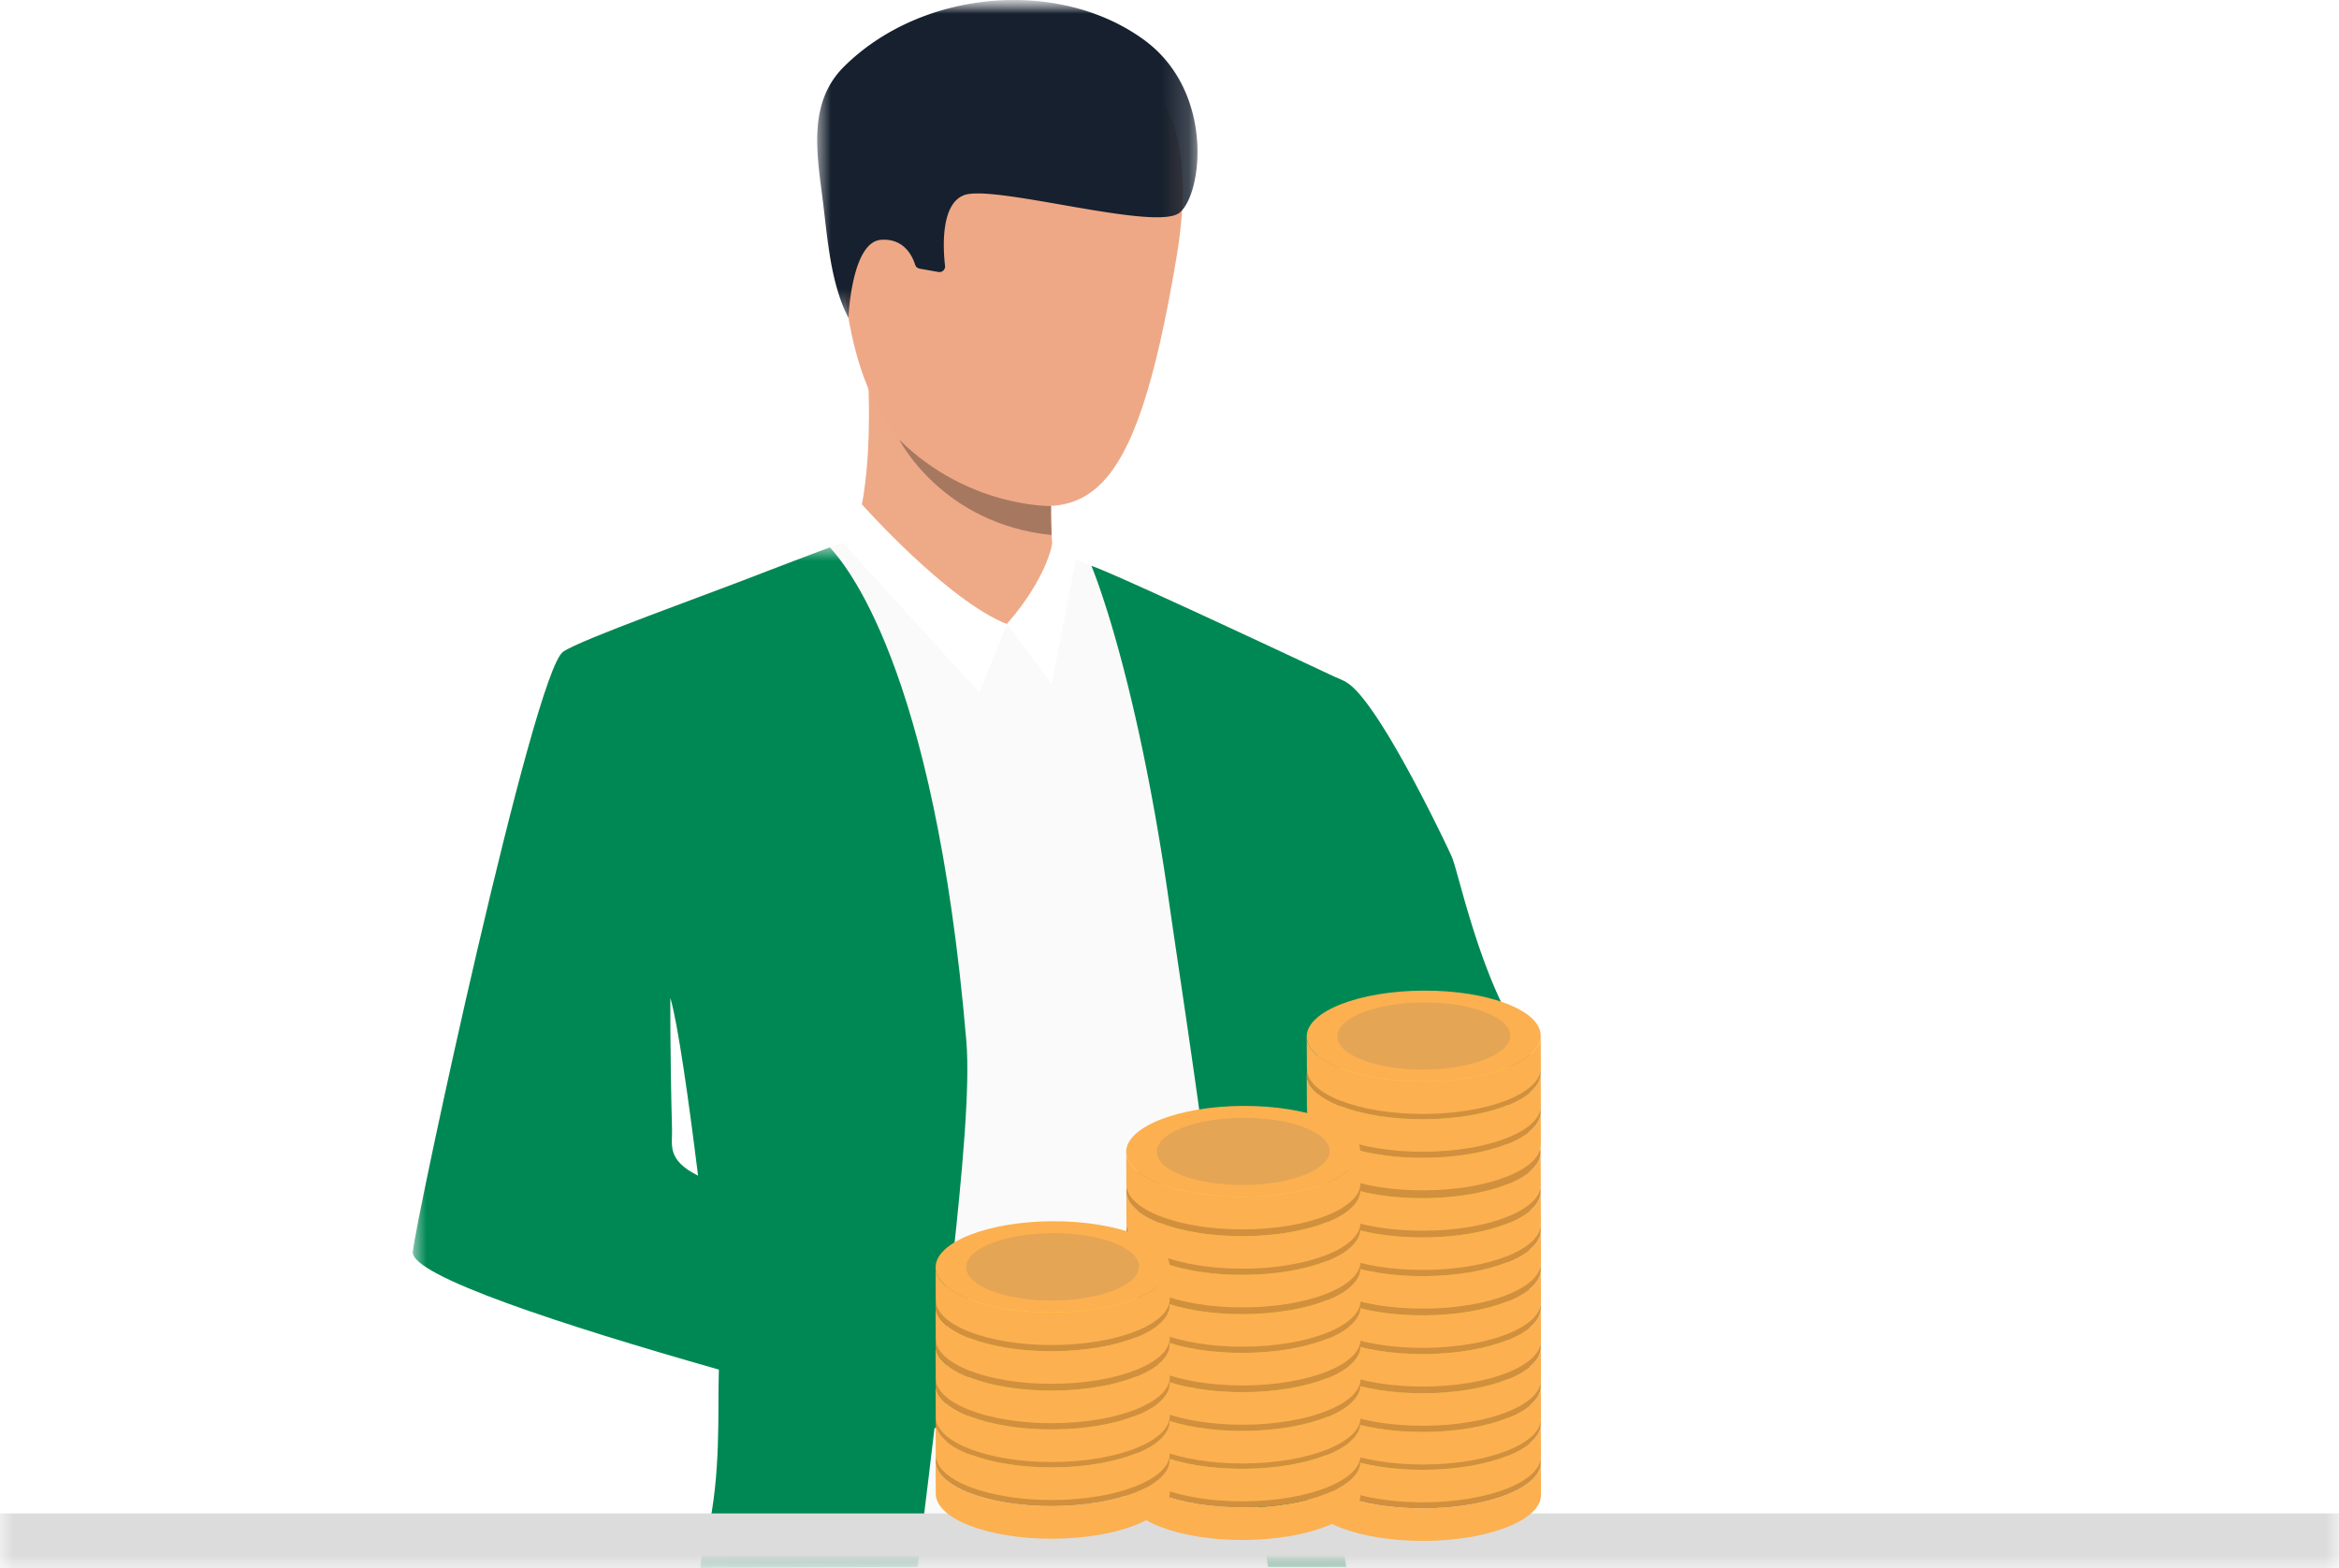 <svg width="85" height="57" viewBox="0 0 85 57" xmlns="http://www.w3.org/2000/svg" xmlns:xlink="http://www.w3.org/1999/xlink">
    <defs>
        <path id="cps0ythlga" d="M0 0h85v57H0z"/>
        <path id="efzukwb3rc" d="M0 0h25.807v37.081H0z"/>
        <path id="e8w3q7l9ae" d="M0 0h13.82v11.556H0z"/>
        <filter x="-47%" y="-25.4%" width="193.9%" height="150.7%" filterUnits="objectBoundingBox" id="z3xcc5m20g">
            <feOffset dx="1" in="SourceAlpha" result="shadowOffsetOuter1"/>
            <feGaussianBlur stdDeviation=".5" in="shadowOffsetOuter1" result="shadowBlurOuter1"/>
            <feColorMatrix values="0 0 0 0 0 0 0 0 0 0 0 0 0 0 0 0 0 0 0.059 0" in="shadowBlurOuter1" result="shadowMatrixOuter1"/>
            <feMerge>
                <feMergeNode in="shadowMatrixOuter1"/>
                <feMergeNode in="SourceGraphic"/>
            </feMerge>
        </filter>
        <filter x="-47%" y="-34.7%" width="194%" height="169.3%" filterUnits="objectBoundingBox" id="dtwxn0oush">
            <feOffset dx="1" in="SourceAlpha" result="shadowOffsetOuter1"/>
            <feGaussianBlur stdDeviation=".5" in="shadowOffsetOuter1" result="shadowBlurOuter1"/>
            <feColorMatrix values="0 0 0 0 0 0 0 0 0 0 0 0 0 0 0 0 0 0 0.142 0" in="shadowBlurOuter1" result="shadowMatrixOuter1"/>
            <feMerge>
                <feMergeNode in="shadowMatrixOuter1"/>
                <feMergeNode in="SourceGraphic"/>
            </feMerge>
        </filter>
    </defs>
    <g fill="none" fill-rule="evenodd">
        <mask id="asdfsxxywb" fill="#fff">
            <use xlink:href="#cps0ythlga"/>
        </mask>
        <use fill="#FFF" xlink:href="#cps0ythlga"/>
        <g mask="url(#asdfsxxywb)">
            <path d="M20.87 43.273c.035-2.453 3.314-7.017 3.314-7.017s.151-.064.153-.058c.003.003.17-.023.17-.02.003 0 .509-.481.512-.481.12.436 1.207 6.6 1.473 10.188-3.08-.603-5.64-1.441-5.623-2.612m27.478-11.08c.195-2.622.33-5.075.408-7.362a55.55 55.55 0 0 0-2.01-1.016 548.27 548.27 0 0 0-6.214-2.877 23.808 23.808 0 0 0-1.959-.784s-6.754-.645-7.302-.61c-.174.01-1.018.302-2.125.723-2.396.906-7.014 2.75-7.749 3.276-1.078.77-4.937 19.616-5.04 20.896-.1 1.244 5.248 2.945 10.2 4.248-.003 1.91-.042 4.587-.085 7.03-.007.418-.014.828-.023 1.225h21.67c-.029-.42-.055-.833-.076-1.224l-.007-.155c-.083-1.655-.406-4.62-.323-7.506 0 0-.053-3.043.25-4.353a237.95 237.95 0 0 1 .385-11.511" fill="#FAFAFA"/>
            <path d="M48.748 55.718a173.835 173.835 0 0 1-.4-3.045l-.001-.014c-.04-.333-.08-.662-.118-.99l-.005-.051c-.158-1.378-.29-2.7-.384-3.91-.072-.926-.007-1.832.121-2.718.377-6.187.564-12.71.564-12.71.198-2.67.312-5.166.387-7.492 0 0-8.481-3.995-9.25-4.223 0 0 1.609 3.764 2.816 12.178.463 3.232 1.322 8.672 1.946 14.224v.001c.337 2.997.97 6.049 1.452 8.75.073.417.143.826.208 1.224h2.839c-.06-.407-.118-.816-.175-1.224" fill="#008854"/>
            <g transform="translate(15 19.892)">
                <mask id="3s5q9km1md" fill="#fff">
                    <use xlink:href="#efzukwb3rc"/>
                </mask>
                <path d="M9.422 21.153c-.075-2.815-.061-4.78-.061-4.78.28.965.666 3.721 1.007 6.461-1.147-.575-.931-1.112-.946-1.68m10.204 4.733c.335-3.128.635-6.25.49-7.96C18.947 4.172 15.637.532 15.157 0c-.37.141-1.783.67-2.197.833-2.263.89-6.878 2.519-7.5 2.964C4.381 4.567.13 24.325.001 25.602c-.086.864 5.462 2.669 11.123 4.28-.052 1.546.095 3.728-.42 6.006-.091.404-.225.66-.246 1.193l7.891-.03c.048-.407.099-.814.149-1.225.15-1.23.307-2.488.463-3.826 2.366.61 3.975 1.004 3.975 1.004s2.223-3.745 2.868-5.261c.11-.259-2.75-.944-6.178-1.856" fill="#008854" mask="url(#3s5q9km1md)"/>
            </g>
            <path d="M30.915 19.759s.86-1.618.622-6.21c-.066-1.273 6.707 3.017 6.707 3.017s-.024.438-.038 1.03c-.008.246-.012.516-.012.794v.23l.005.374c.004.154.01.305.017.45.008.166.019.322.035.466.027.277.191.767.25.901.31.714-5.05.755-7.586-1.052" fill="#EEA987"/>
            <path d="m37.93 21.122-1.337 1.558s-2.145-.414-2.774-1.53c-.63-1.117 4.11-.028 4.11-.028" fill="#EEA987"/>
            <path d="M38.236 19.758s-.155 1.188-1.643 2.922l1.624 2.174.88-4.51-.861-.586z" fill="#FFF"/>
            <path d="M31.323 18.33s3.101 3.495 5.27 4.35l-1.008 2.486-4.95-5.441.688-1.395z" fill="#FFF"/>
            <path d="M54.883 45.127a401.898 401.898 0 0 0-2.948-3.854 50.223 50.223 0 0 1-1.5-2.052c-.628-.905-1.16-1.446-1.593-1.767-.89-.66-1.358-.383-1.358-.383s-6.135-9.87-1.589-12.819c0 0 1.949-.042 3.017.536 1.1.595 3.443 5.47 3.84 6.333.218.472.87 3.648 2.13 5.95.694 1.267.694 3.953 0 8.056z" fill="#008854"/>
            <path d="M43.445 54.559s-.575-.024-.821-.156c0 0-.43-.275-.748-.452a2.451 2.451 0 0 0-.251-.126c-.254-.1-.841-.245-1.383-.657-.54-.41-2.306-2.056-2.306-2.056l1.14-1.747.527-1.73s4.115.408 4.664.733c.053.031.105.065.15.1.439.32.63.742.84.936.077.072.794.836.754 1.146-.055.43-.269.707-.537.837 0 0-.145.838-.58 1.213 0 0-.109.777-.782 1.09 0 0-.2.776-.667.869" fill="#EFAA88"/>
            <path d="M36.894 1.699s7.437-1.786 5.87 7.596c-1.566 9.382-3.35 10.143-7.88 8.273-4.53-1.87-4.215-7.872-4.485-10.808-.27-2.936 4.116-4.924 6.495-5.061" fill="#EEA886"/>
            <path d="M32.987 8.196c-.11-.824-1.752-1.102-1.866.137-.113 1.24.795 3.4 1.413 3.177.618-.223.605-2.177.453-3.314" fill="#EEA886"/>
            <g transform="translate(29.697)">
                <mask id="iw13tcwalf" fill="#fff">
                    <use xlink:href="#e8w3q7l9ae"/>
                </mask>
                <path d="M1.136 11.556s.105-2.756 1.179-2.84c.853-.068 1.156.619 1.244.904.023.076.088.13.167.144l.683.121a.203.203 0 0 0 .237-.222c-.073-.643-.163-2.233.68-2.567 1.061-.42 7.007 1.338 7.848.63.84-.708 1.258-4.419-1.302-6.281C8.766-.815 3.792-.375.976 2.42-.374 3.76.003 5.65.212 7.355c.166 1.348.277 2.946.924 4.2" fill="#16202E" mask="url(#iw13tcwalf)"/>
            </g>
            <path d="m41.007 47.635-3.07 5.26s-8.135-2.088-10.033-2.622l4.339-5.146s6.396 1.457 8.764 2.508" fill="#008854"/>
            <path d="M38.216 19.444h-.001c-3.989-.405-5.535-3.464-5.535-3.464 2.509 2.477 5.514 2.41 5.514 2.41v.23l.005.374c.003.154.01.305.017.45" fill="#A77860"/>
        </g>
        <path fill="#DCDCDC" mask="url(#asdfsxxywb)" d="M0 55h85v2H0z"/>
        <g mask="url(#asdfsxxywb)">
            <path d="M51.752 54.818c2.348-.01 4.247-.759 4.242-1.67l.006 1.18c.006.912-1.894 1.66-4.242 1.672-2.349.01-4.256-.72-4.261-1.631l-.006-1.18c.004.91 1.912 1.64 4.26 1.63" fill="#FCB050"/>
            <path d="M51.752 54.818c-2.349.011-4.257-.719-4.262-1.63-.004-.91 1.896-1.66 4.244-1.671 2.348-.012 4.254.72 4.26 1.63.005.912-1.894 1.66-4.242 1.671" fill="#D1903D"/>
            <path d="M51.75 54.386c-1.736.009-3.144-.53-3.148-1.203-.003-.675 1.4-1.227 3.134-1.235 1.733-.008 3.142.531 3.147 1.205.003.672-1.4 1.225-3.134 1.233" fill="#FFDF33"/>
            <path d="M51.751 53.416c2.348-.011 4.247-.76 4.242-1.671l.006 1.18c.007.912-1.894 1.661-4.242 1.672-2.348.011-4.256-.72-4.26-1.63l-.007-1.182c.005.913 1.912 1.642 4.261 1.631" fill="#FCB050"/>
            <path d="M51.751 53.416c-2.349.011-4.256-.718-4.26-1.63-.005-.912 1.893-1.661 4.243-1.672 2.348-.012 4.254.72 4.26 1.63.004.913-1.895 1.66-4.243 1.672" fill="#D1903D"/>
            <path d="M51.748 52.985c-1.734.007-3.142-.532-3.145-1.205-.005-.673 1.398-1.226 3.133-1.235 1.733-.008 3.142.532 3.146 1.205.003.674-1.4 1.226-3.134 1.235" fill="#FFDF33"/>
            <path d="M51.751 52.041c2.348-.01 4.248-.759 4.243-1.671L56 51.55c.006.914-1.894 1.661-4.243 1.673-2.348.01-4.256-.72-4.26-1.632l-.007-1.18c.005.912 1.912 1.641 4.261 1.63" fill="#FCB050"/>
            <path d="M51.751 52.041c-2.349.011-4.256-.718-4.26-1.63-.005-.911 1.894-1.66 4.243-1.671 2.348-.012 4.254.719 4.26 1.63.005.912-1.895 1.66-4.243 1.671" fill="#D1903D"/>
            <path d="M51.748 51.609c-1.734.008-3.142-.53-3.145-1.203-.005-.674 1.399-1.226 3.133-1.235 1.733-.008 3.142.531 3.146 1.205.003.673-1.4 1.224-3.134 1.233" fill="#FFDF33"/>
            <path d="M51.751 50.635c2.348-.011 4.248-.76 4.244-1.671l.005 1.18c.006.913-1.894 1.66-4.243 1.671-2.348.011-4.255-.719-4.26-1.63l-.006-1.18c.004.91 1.911 1.64 4.26 1.63" fill="#FCB050"/>
            <path d="M51.751 50.635c-2.349.01-4.256-.72-4.26-1.63-.005-.912 1.894-1.66 4.243-1.672 2.348-.01 4.256.72 4.26 1.63.005.912-1.895 1.661-4.243 1.672" fill="#D1903D"/>
            <path d="M51.748 50.203c-1.734.008-3.142-.53-3.145-1.204-.004-.673 1.399-1.225 3.133-1.234 1.733-.008 3.142.531 3.147 1.205.003.673-1.4 1.225-3.135 1.233" fill="#FFDF33"/>
            <path d="M51.751 49.21c2.348-.013 4.248-.76 4.244-1.672L56 48.719c.006.912-1.894 1.66-4.243 1.671-2.348.011-4.255-.718-4.26-1.63l-.006-1.181c.004.911 1.912 1.642 4.26 1.63" fill="#FCB050"/>
            <path d="M51.751 49.21c-2.348.01-4.256-.72-4.26-1.631-.005-.912 1.895-1.66 4.243-1.672 2.348-.01 4.256.72 4.26 1.63.005.913-1.895 1.66-4.243 1.673" fill="#D1903D"/>
            <path d="M51.749 48.778c-1.735.009-3.143-.531-3.146-1.205-.004-.672 1.399-1.226 3.133-1.234 1.733-.008 3.142.532 3.147 1.205.002.673-1.4 1.225-3.134 1.234" fill="#FFDF33"/>
            <path d="M51.751 47.803c2.348-.011 4.248-.759 4.243-1.671L56 47.314c.006.91-1.894 1.659-4.243 1.67-2.348.012-4.255-.718-4.26-1.63l-.006-1.181c.004.911 1.912 1.641 4.26 1.63" fill="#FCB050"/>
            <path d="M51.751 47.803c-2.348.011-4.256-.719-4.26-1.63-.005-.911 1.895-1.66 4.243-1.672 2.348-.01 4.254.72 4.26 1.631.005.912-1.895 1.66-4.243 1.671" fill="#D1903D"/>
            <path d="M51.748 47.372c-1.734.008-3.142-.531-3.145-1.204-.005-.673 1.399-1.226 3.133-1.234 1.733-.01 3.142.53 3.147 1.204.002.673-1.4 1.226-3.135 1.234" fill="#FFDF33"/>
            <path d="M51.751 46.378c2.348-.01 4.248-.76 4.243-1.671L56 45.888c.006.912-1.895 1.66-4.243 1.67-2.348.012-4.256-.718-4.26-1.63l-.007-1.18c.005.911 1.912 1.642 4.261 1.63" fill="#FCB050"/>
            <path d="M51.751 46.378c-2.349.012-4.256-.719-4.26-1.63-.005-.912 1.894-1.661 4.243-1.672 2.348-.011 4.254.719 4.26 1.63.005.913-1.895 1.661-4.243 1.672" fill="#D1903D"/>
            <path d="M51.748 45.946c-1.734.008-3.142-.53-3.145-1.203-.005-.674 1.399-1.228 3.133-1.236 1.733-.007 3.142.532 3.146 1.205.003.673-1.4 1.226-3.134 1.234" fill="#FFDF33"/>
            <path d="M51.748 44.972c2.349-.012 4.248-.76 4.242-1.671l.007 1.18c.004.912-1.894 1.661-4.243 1.672-2.348.01-4.255-.72-4.26-1.631l-.007-1.18c.005.91 1.912 1.642 4.26 1.63" fill="#FCB050"/>
            <path d="M51.748 44.972c-2.349.012-4.256-.72-4.26-1.63-.005-.912 1.895-1.66 4.242-1.672 2.349-.011 4.256.72 4.26 1.63.006.912-1.893 1.66-4.242 1.672" fill="#D1903D"/>
            <path d="M51.745 44.54c-1.733.008-3.142-.53-3.146-1.204-.003-.673 1.399-1.227 3.134-1.234 1.733-.008 3.143.53 3.145 1.204.005.674-1.398 1.226-3.133 1.234" fill="#FFDF33"/>
            <path d="M51.745 43.546c2.348-.01 4.247-.759 4.242-1.671l.007 1.181c.005.911-1.895 1.66-4.243 1.671-2.349.011-4.256-.718-4.261-1.63l-.006-1.18c.004.911 1.913 1.64 4.26 1.629" fill="#FCB050"/>
            <path d="M51.745 43.546c-2.348.012-4.257-.718-4.261-1.63-.006-.912 1.895-1.66 4.243-1.67 2.348-.013 4.256.718 4.26 1.629.005.912-1.894 1.66-4.242 1.67" fill="#D1903D"/>
            <path d="M51.742 43.114c-1.735.009-3.143-.53-3.146-1.204-.004-.673 1.4-1.225 3.133-1.234 1.734-.008 3.143.531 3.147 1.205.003.672-1.4 1.225-3.134 1.233" fill="#FFDF33"/>
            <path d="M51.749 42.079c2.347-.011 4.246-.76 4.242-1.672l.005 1.181c.006.912-1.894 1.66-4.241 1.672-2.35.01-4.256-.72-4.262-1.632l-.006-1.18c.005.912 1.913 1.642 4.262 1.63" fill="#FCB050"/>
            <path d="M51.749 42.079c-2.349.01-4.257-.72-4.262-1.63-.005-.912 1.896-1.661 4.244-1.672 2.348-.012 4.254.72 4.26 1.63.004.912-1.895 1.66-4.242 1.672" fill="#D1903D"/>
            <path d="M51.746 41.646c-1.735.009-3.143-.53-3.148-1.203-.003-.674 1.4-1.226 3.135-1.235 1.733-.008 3.142.531 3.146 1.205.004.673-1.4 1.225-3.133 1.233" fill="#FFDF33"/>
            <path d="M51.748 40.676c2.348-.01 4.246-.759 4.242-1.671l.006 1.18c.006.912-1.894 1.661-4.242 1.672-2.348.011-4.256-.72-4.26-1.63l-.007-1.181c.004.912 1.912 1.642 4.26 1.63" fill="#FCB050"/>
            <path d="M51.748 40.676c-2.35.012-4.257-.718-4.261-1.63-.005-.912 1.894-1.662 4.243-1.672 2.349-.011 4.255.72 4.26 1.63.004.913-1.894 1.661-4.242 1.672" fill="#D1903D"/>
            <path d="M51.745 40.245c-1.734.008-3.142-.532-3.146-1.205-.004-.673 1.399-1.226 3.133-1.234 1.733-.009 3.143.531 3.147 1.204.003.674-1.4 1.226-3.134 1.235" fill="#FFDF33"/>
            <path d="M51.748 39.301c2.348-.01 4.248-.758 4.242-1.67l.006 1.18c.006.913-1.894 1.66-4.242 1.672-2.348.01-4.256-.719-4.26-1.632l-.007-1.18c.004.912 1.912 1.642 4.26 1.63" fill="#FCB050"/>
            <path d="M51.748 39.301c-2.35.012-4.257-.718-4.261-1.63-.005-.912 1.895-1.66 4.243-1.67 2.349-.012 4.255.718 4.26 1.63.006.912-1.894 1.66-4.242 1.67" fill="#FCB050"/>
            <path d="M51.745 38.87c-1.734.008-3.142-.531-3.146-1.205-.004-.673 1.4-1.224 3.134-1.233 1.732-.009 3.142.53 3.146 1.204.003.673-1.4 1.225-3.134 1.233" fill="#E4A555"/>
            <g filter="url(#z3xcc5m20g)" transform="translate(39.927 40.191)">
                <path d="M4.268 14.593c2.347-.011 4.247-.76 4.242-1.674l.006 1.182c.006.913-1.894 1.663-4.242 1.674-2.349.012-4.256-.72-4.261-1.633l-.007-1.181c.005.912 1.914 1.643 4.262 1.632" fill="#FCB050"/>
                <path d="M4.268 14.593c-2.348.011-4.257-.72-4.262-1.632-.004-.913 1.896-1.663 4.244-1.674 2.348-.012 4.254.72 4.26 1.632.005.913-1.895 1.663-4.242 1.674" fill="#D1903D"/>
                <path d="M4.265 14.16c-1.734.009-3.143-.53-3.147-1.205-.003-.675 1.4-1.228 3.134-1.237 1.734-.008 3.142.532 3.147 1.207.003.674-1.4 1.227-3.134 1.235" fill="#FFDF33"/>
                <path d="M4.267 13.188c2.348-.01 4.247-.76 4.243-1.673l.006 1.182c.006.913-1.895 1.663-4.243 1.674-2.347.01-4.256-.72-4.26-1.633l-.007-1.182c.005.913 1.912 1.644 4.261 1.632" fill="#FCB050"/>
                <path d="M4.267 13.188C1.918 13.2.011 12.47.007 11.556.001 10.643 1.9 9.893 4.248 9.882c2.349-.011 4.255.72 4.26 1.633.005.913-1.894 1.662-4.242 1.673" fill="#D1903D"/>
                <path d="M4.265 12.756c-1.735.008-3.143-.531-3.146-1.206-.004-.674 1.398-1.228 3.133-1.236 1.733-.008 3.143.532 3.146 1.207.004.673-1.4 1.226-3.133 1.235" fill="#FFDF33"/>
                <path d="M4.267 11.812c2.348-.01 4.248-.76 4.243-1.673l.006 1.181c.006.915-1.894 1.663-4.243 1.675-2.347.01-4.256-.72-4.26-1.634L.006 10.18c.005.912 1.912 1.643 4.261 1.632" fill="#FCB050"/>
                <path d="M4.267 11.812c-2.349.011-4.256-.72-4.26-1.632C.001 9.267 1.9 8.517 4.248 8.506c2.349-.01 4.255.72 4.261 1.633.005.913-1.895 1.662-4.243 1.673" fill="#D1903D"/>
                <path d="M4.265 11.38c-1.734.008-3.143-.532-3.146-1.206-.004-.675 1.399-1.227 3.133-1.236 1.733-.008 3.143.532 3.146 1.206.004.674-1.4 1.227-3.133 1.235" fill="#FFDF33"/>
                <path d="M4.267 10.404c2.348-.011 4.248-.76 4.244-1.674l.005 1.183c.006.914-1.894 1.661-4.243 1.673-2.347.01-4.255-.72-4.26-1.633L.007 8.771c.004.912 1.911 1.644 4.26 1.633" fill="#FCB050"/>
                <path d="M4.267 10.404c-2.349.01-4.256-.72-4.26-1.633C.002 7.859 1.9 7.109 4.249 7.098c2.349-.012 4.257.72 4.262 1.632.004.913-1.896 1.663-4.244 1.674" fill="#D1903D"/>
                <path d="M4.265 9.971C2.53 9.98 1.123 9.44 1.119 8.766c-.004-.674 1.399-1.227 3.133-1.236 1.734-.008 3.143.532 3.147 1.206.003.674-1.4 1.227-3.134 1.235" fill="#FFDF33"/>
                <path d="M4.267 8.976c2.348-.012 4.248-.76 4.244-1.673l.005 1.183c.006.913-1.894 1.661-4.243 1.673-2.347.01-4.255-.719-4.26-1.632L.007 7.343c.004.913 1.912 1.644 4.26 1.633" fill="#FCB050"/>
                <path d="M4.267 8.976C1.92 8.987.011 8.256.007 7.343.002 6.431 1.902 5.682 4.249 5.67c2.35-.011 4.257.72 4.262 1.633.004.913-1.896 1.661-4.244 1.673" fill="#D1903D"/>
                <path d="M4.265 8.544c-1.734.009-3.143-.532-3.146-1.206-.004-.673 1.399-1.228 3.133-1.236 1.734-.007 3.142.533 3.147 1.206.003.674-1.4 1.228-3.134 1.236" fill="#FFDF33"/>
                <path d="M4.267 7.568c2.348-.011 4.248-.76 4.243-1.673l.006 1.183c.006.912-1.894 1.661-4.243 1.673-2.347.01-4.255-.719-4.26-1.632L.007 5.936c.004.913 1.912 1.644 4.26 1.632" fill="#FCB050"/>
                <path d="M4.267 7.568C1.92 7.58.011 6.848.007 5.936c-.005-.912 1.895-1.663 4.242-1.674 2.349-.01 4.255.721 4.261 1.633.005.913-1.895 1.662-4.243 1.673" fill="#D1903D"/>
                <path d="M4.265 7.137c-1.734.008-3.143-.532-3.146-1.206-.004-.674 1.399-1.227 3.133-1.236C5.986 4.686 7.395 5.227 7.4 5.9c.003.673-1.4 1.228-3.134 1.236" fill="#FFDF33"/>
                <path d="M4.267 6.141c2.348-.01 4.248-.76 4.243-1.673l.006 1.183c.006.912-1.895 1.661-4.243 1.672-2.347.011-4.256-.719-4.26-1.632L.006 4.51c.005.912 1.912 1.644 4.261 1.632" fill="#FCB050"/>
                <path d="M4.267 6.141c-2.349.012-4.256-.72-4.26-1.632C.001 3.596 1.9 2.845 4.248 2.835c2.349-.011 4.255.72 4.261 1.633.005.913-1.895 1.662-4.243 1.673" fill="#D1903D"/>
                <path d="M4.265 5.709c-1.734.008-3.143-.532-3.146-1.206-.004-.674 1.399-1.228 3.133-1.236 1.733-.007 3.143.532 3.146 1.206.004.674-1.4 1.227-3.133 1.236" fill="#FFDF33"/>
                <path d="M4.264 4.733c2.349-.011 4.248-.76 4.243-1.673l.006 1.183c.005.912-1.893 1.662-4.243 1.673-2.348.01-4.255-.72-4.26-1.633L.003 3.1c.005.912 1.912 1.644 4.261 1.632" fill="#FCB050"/>
                <path d="M4.264 4.733c-2.349.012-4.256-.72-4.26-1.632-.005-.914 1.895-1.662 4.242-1.674 2.349-.01 4.256.72 4.26 1.633.006.913-1.893 1.662-4.242 1.673" fill="#D1903D"/>
                <path d="M4.262 4.3c-1.734.009-3.143-.53-3.147-1.205-.003-.674 1.399-1.228 3.133-1.235 1.734-.008 3.144.53 3.146 1.205.005.675-1.398 1.227-3.132 1.236" fill="#FFDF33"/>
                <path d="M4.261 3.306c2.348-.012 4.247-.76 4.242-1.674l.007 1.183c.005.913-1.895 1.662-4.243 1.673C1.918 4.5.011 3.768.006 2.856L0 1.673c.004.914 1.913 1.644 4.261 1.633" fill="#FCB050"/>
                <path d="M4.261 3.306C1.913 3.316.004 2.586 0 1.673-.005.76 1.895.011 4.243 0c2.348-.012 4.256.72 4.26 1.632.005.913-1.894 1.662-4.242 1.674" fill="#FCB050"/>
                <path d="M4.258 2.873c-1.735.009-3.143-.531-3.146-1.205C1.108.993 2.511.44 4.245.432 5.98.424 7.388.963 7.392 1.638c.003.674-1.4 1.227-3.134 1.235" fill="#E4A555"/>
            </g>
            <g filter="url(#dtwxn0oush)" transform="translate(33 44.382)">
                <path d="M4.26 10.353c2.349-.01 4.248-.761 4.244-1.676l.005 1.185c.005.915-1.894 1.666-4.242 1.677-2.349.01-4.256-.721-4.261-1.637L0 8.717c.004.915 1.912 1.648 4.26 1.636" fill="#FCB050"/>
                <path d="M4.26 10.353C1.913 10.365.005 9.632 0 8.717c-.006-.914 1.895-1.665 4.243-1.677 2.348-.01 4.255.722 4.26 1.637.005.915-1.894 1.665-4.242 1.676" fill="#D1903D"/>
                <path d="M4.259 9.92c-1.735.008-3.144-.533-3.147-1.207-.004-.677 1.4-1.231 3.133-1.24 1.734-.009 3.143.533 3.147 1.209.004.676-1.4 1.23-3.133 1.239" fill="#FFDF33"/>
                <path d="M4.26 8.946c2.348-.01 4.248-.762 4.242-1.677l.007 1.185c.005.915-1.895 1.666-4.244 1.678-2.347.01-4.254-.722-4.26-1.637L0 7.309c.004.916 1.911 1.648 4.26 1.637" fill="#FCB050"/>
                <path d="M4.26 8.946C1.911 8.956.004 8.225 0 7.309c-.006-.914 1.894-1.666 4.242-1.677 2.348-.01 4.256.722 4.26 1.637.006.915-1.894 1.666-4.242 1.677" fill="#D1903D"/>
                <path d="M4.258 8.513c-1.735.008-3.143-.533-3.146-1.208-.004-.677 1.399-1.232 3.132-1.24 1.734-.008 3.143.533 3.147 1.21.004.675-1.4 1.23-3.133 1.238" fill="#FFDF33"/>
                <path d="M4.26 7.567c2.348-.011 4.248-.761 4.244-1.678l.006 1.185c.004.916-1.895 1.667-4.245 1.677-2.347.012-4.254-.72-4.26-1.636L0 5.93c.004.916 1.911 1.648 4.26 1.637" fill="#FCB050"/>
                <path d="M4.26 7.567C1.911 7.577.004 6.847 0 5.93c-.006-.914 1.894-1.666 4.242-1.677 2.348-.011 4.256.722 4.262 1.636.004.917-1.896 1.667-4.244 1.678" fill="#D1903D"/>
                <path d="M4.258 7.133c-1.735.009-3.143-.531-3.146-1.208-.004-.676 1.4-1.23 3.132-1.239 1.734-.008 3.143.533 3.147 1.21.004.675-1.4 1.229-3.133 1.237" fill="#FFDF33"/>
                <path d="M4.26 6.156c2.348-.013 4.248-.763 4.244-1.678l.006 1.185c.004.916-1.895 1.666-4.245 1.677-2.347.011-4.254-.72-4.26-1.637L0 4.52c.004.915 1.911 1.648 4.26 1.637" fill="#FCB050"/>
                <path d="M4.26 6.156C1.911 6.166.004 5.434 0 4.519c-.005-.915 1.894-1.665 4.242-1.677 2.348-.01 4.256.721 4.262 1.636.004.915-1.896 1.665-4.244 1.678" fill="#D1903D"/>
                <path d="M4.258 5.722c-1.735.008-3.143-.533-3.146-1.208-.004-.676 1.4-1.23 3.132-1.238 1.735-.01 3.143.532 3.148 1.208.004.676-1.4 1.23-3.134 1.238" fill="#FFDF33"/>
                <path d="M4.26 4.724c2.349-.01 4.248-.762 4.244-1.677l.006 1.186c.004.915-1.895 1.665-4.245 1.676C1.92 5.921.011 5.19.005 4.273L0 3.088c.004.915 1.912 1.648 4.26 1.636" fill="#FCB050"/>
                <path d="M4.26 4.724C1.912 4.736.004 4.004 0 3.088c-.005-.915 1.895-1.665 4.242-1.676 2.35-.012 4.256.72 4.262 1.635.004.915-1.895 1.666-4.244 1.677" fill="#D1903D"/>
                <path d="M4.258 4.292c-1.735.008-3.143-.533-3.146-1.21-.004-.674 1.4-1.23 3.132-1.238 1.735-.007 3.143.533 3.148 1.209.003.675-1.4 1.23-3.134 1.24" fill="#FFDF33"/>
                <path d="M4.26 3.313c2.348-.01 4.248-.761 4.244-1.676l.006 1.186c.004.914-1.895 1.664-4.245 1.676-2.347.01-4.254-.721-4.26-1.636L0 1.678c.004.915 1.912 1.647 4.26 1.635" fill="#FCB050"/>
                <path d="M4.26 3.313C1.912 3.325.004 2.593 0 1.678-.005.763 1.895.011 4.242 0 6.59-.01 8.498.722 8.504 1.637c.004.915-1.896 1.665-4.244 1.676" fill="#FCB050"/>
                <path d="M4.258 2.88c-1.735.01-3.143-.532-3.146-1.208C1.108.997 2.512.442 4.244.434 5.98.425 7.387.966 7.392 1.642c.003.675-1.4 1.23-3.134 1.238" fill="#E4A555"/>
            </g>
        </g>
    </g>
</svg>
